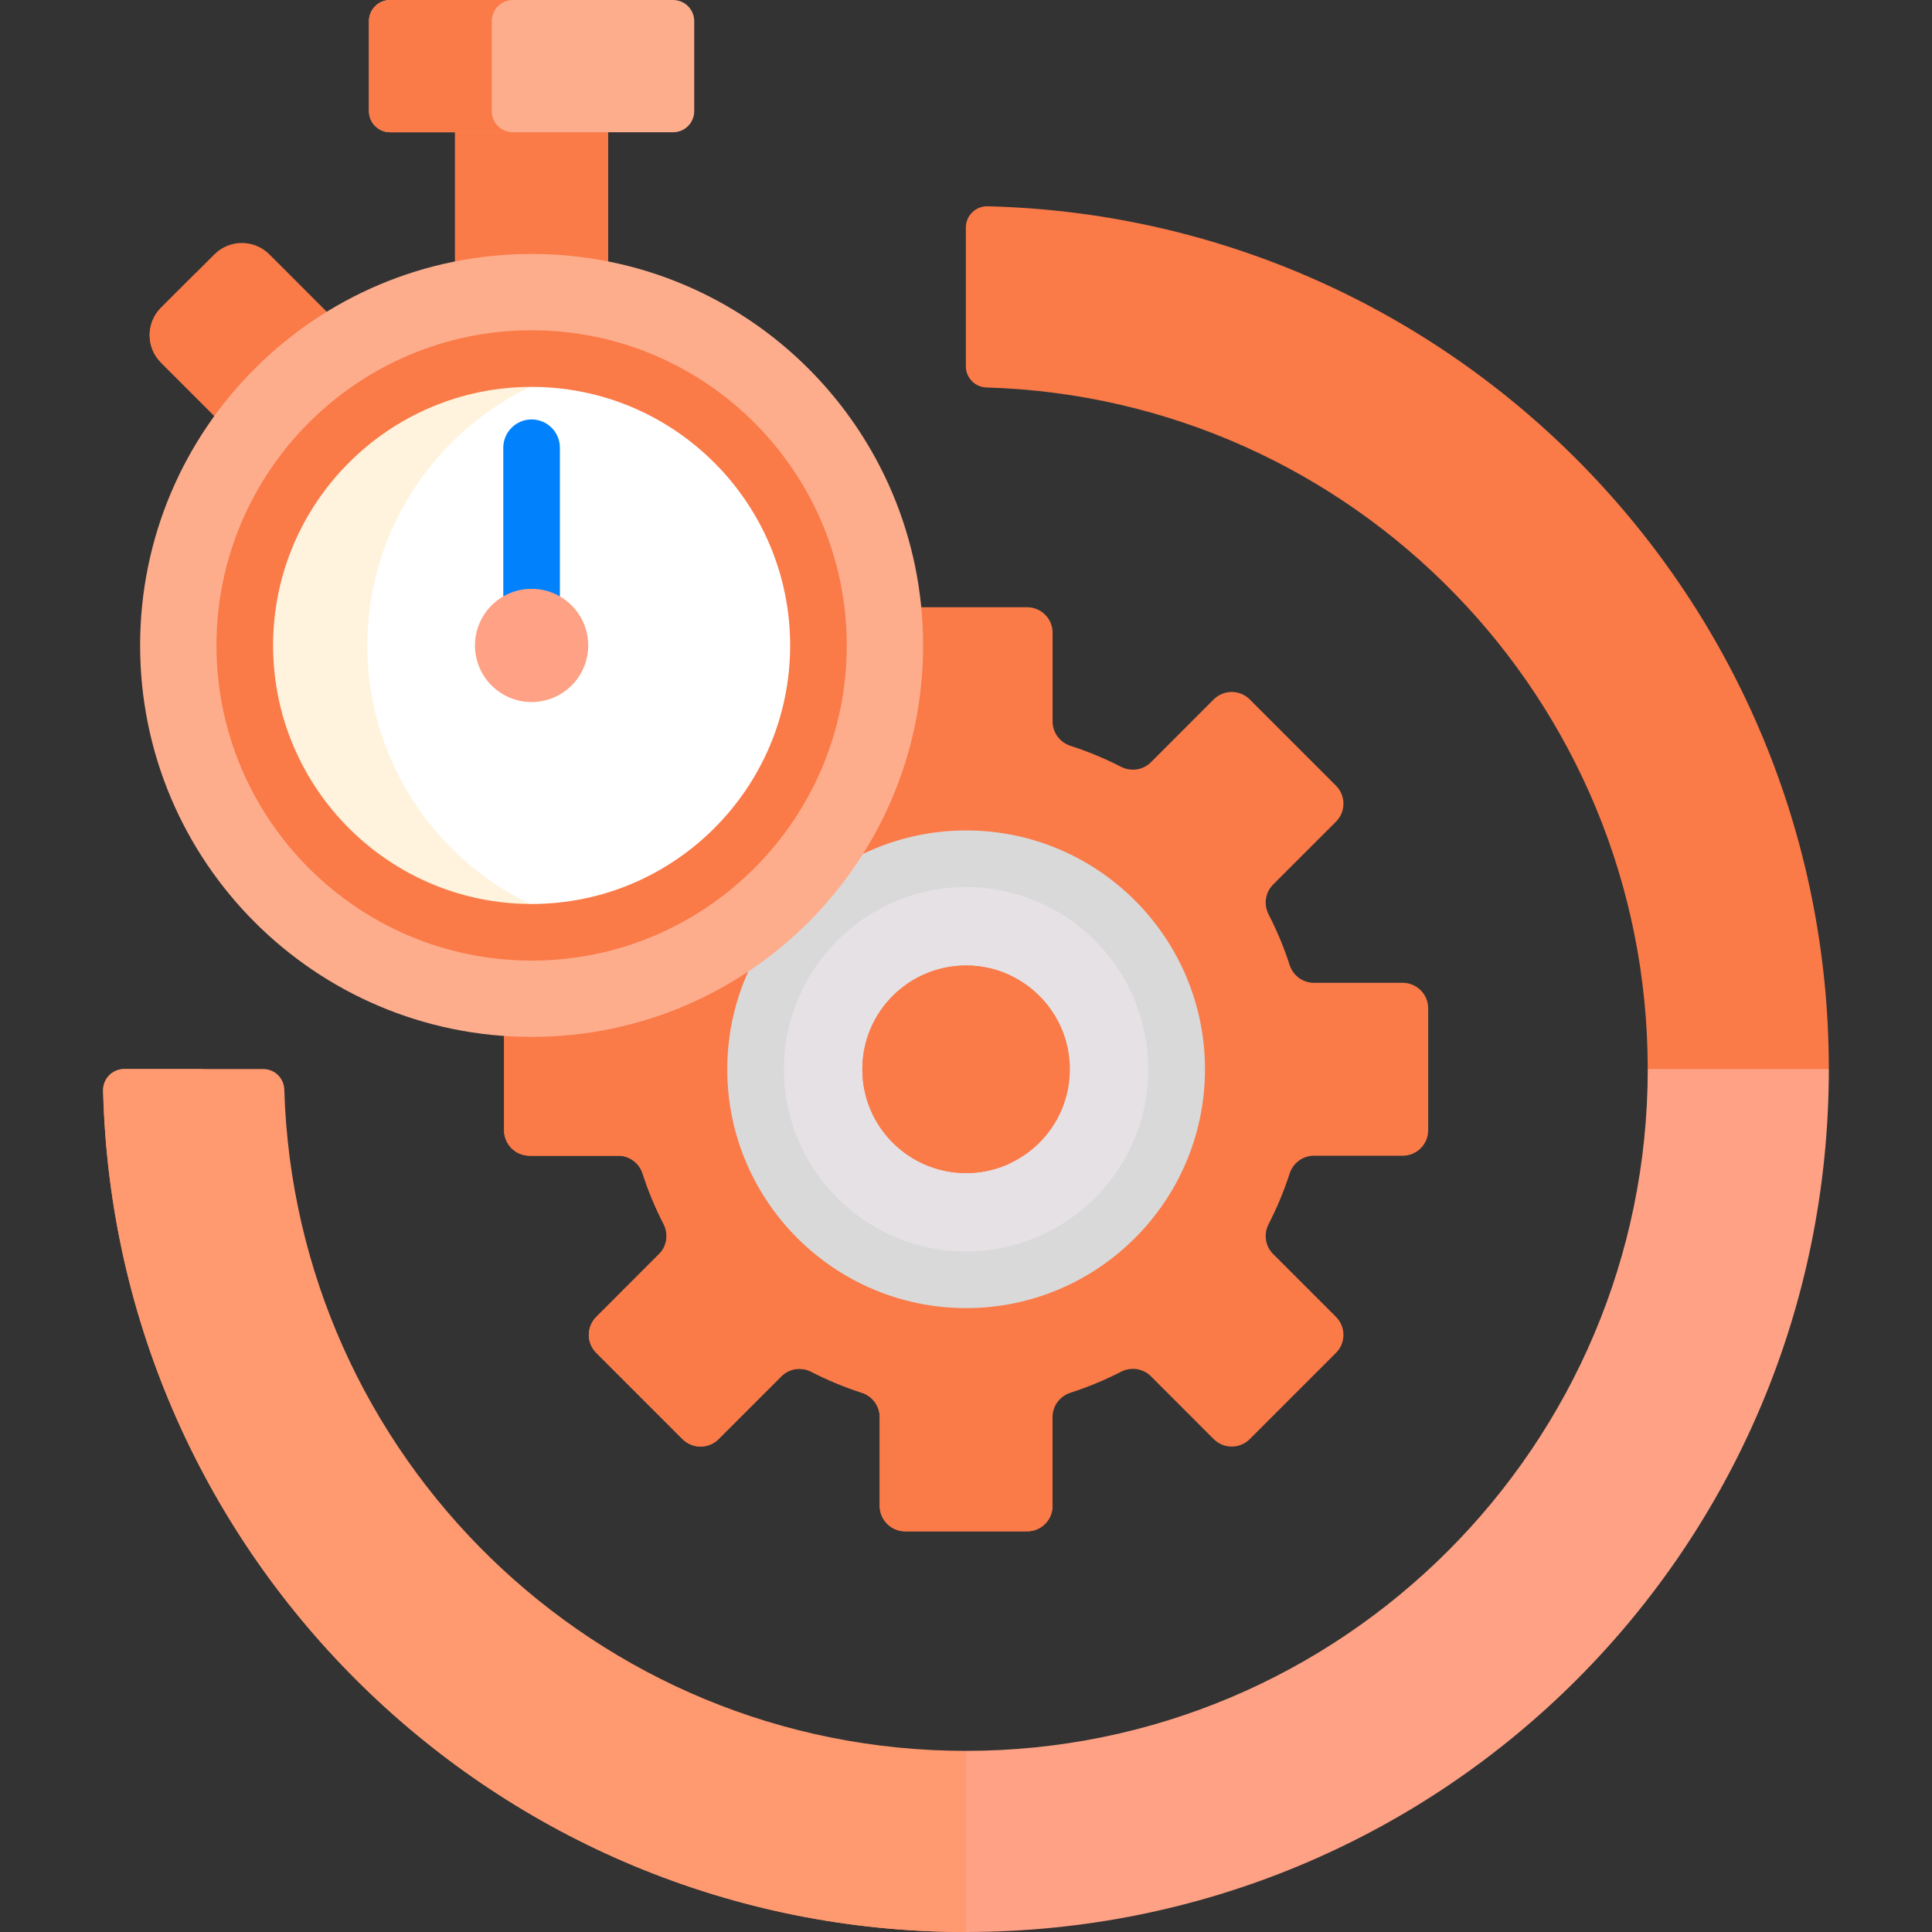 <svg width="40" height="40" viewBox="0 0 40 40" fill="none" xmlns="http://www.w3.org/2000/svg">
<rect x="0" y="0" width="40" height="40" fill="#333333" stroke="none"/>
<g clip-path="url(#clip0_1_1776)">
<path d="M29.041 20.348H27.203C26.972 20.348 26.771 20.197 26.7 19.978C26.583 19.615 26.437 19.266 26.265 18.932C26.16 18.726 26.195 18.477 26.359 18.313L27.66 17.012C27.866 16.806 27.866 16.472 27.66 16.266L25.875 14.481C25.669 14.275 25.335 14.275 25.128 14.481L23.828 15.782C23.664 15.945 23.415 15.981 23.209 15.875C22.875 15.704 22.525 15.558 22.163 15.441C21.944 15.37 21.793 15.168 21.793 14.938V13.099C21.793 12.808 21.556 12.572 21.265 12.572H18.995C19.02 12.832 19.034 13.096 19.034 13.363C19.034 17.789 15.432 21.39 11.006 21.39C10.815 21.39 10.624 21.383 10.436 21.37V23.4C10.436 23.692 10.672 23.928 10.964 23.928H12.802C13.033 23.928 13.234 24.079 13.305 24.299C13.422 24.661 13.568 25.01 13.74 25.344C13.845 25.55 13.81 25.8 13.646 25.963L12.346 27.264C12.139 27.47 12.139 27.804 12.346 28.01L14.13 29.795C14.337 30.001 14.671 30.001 14.877 29.795L16.178 28.494C16.341 28.331 16.591 28.295 16.797 28.401C17.131 28.573 17.48 28.718 17.842 28.835C18.062 28.906 18.213 29.108 18.213 29.339V31.177C18.213 31.468 18.449 31.705 18.74 31.705H21.265C21.556 31.705 21.792 31.468 21.792 31.177V29.339C21.792 29.108 21.943 28.906 22.163 28.835C22.525 28.718 22.875 28.573 23.209 28.401C23.414 28.295 23.664 28.331 23.828 28.494L25.128 29.795C25.334 30.001 25.669 30.001 25.875 29.795L27.66 28.01C27.866 27.804 27.866 27.47 27.66 27.264L26.359 25.963C26.195 25.8 26.16 25.55 26.265 25.344C26.437 25.01 26.583 24.661 26.7 24.299C26.771 24.079 26.972 23.928 27.203 23.928H29.041C29.333 23.928 29.569 23.692 29.569 23.4V20.876C29.569 20.584 29.333 20.348 29.041 20.348Z" fill="#FA7A48"/>
<path d="M14.919 22.138C14.919 21.519 14.993 20.917 15.133 20.34C13.924 21.056 12.513 21.468 11.006 21.468C10.815 21.468 10.624 21.461 10.436 21.448V23.4C10.436 23.692 10.672 23.928 10.964 23.928H12.802C13.033 23.928 13.234 24.079 13.305 24.298C13.422 24.661 13.568 25.01 13.74 25.344C13.845 25.55 13.81 25.799 13.646 25.963L12.346 27.264C12.139 27.47 12.139 27.804 12.346 28.01L14.13 29.795C14.337 30.001 14.671 30.001 14.877 29.795L16.178 28.494C16.341 28.331 16.591 28.295 16.797 28.401C17.131 28.572 17.48 28.718 17.842 28.835C18.062 28.906 18.213 29.108 18.213 29.338V31.177C18.213 31.468 18.449 31.704 18.741 31.704H21.265C21.556 31.704 21.792 31.468 21.792 31.177V29.713C17.935 29.342 14.919 26.093 14.919 22.138Z" fill="#FA7A48"/>
<path d="M20.003 26.497C22.41 26.497 24.362 24.546 24.362 22.138C24.362 19.731 22.41 17.779 20.003 17.779C17.595 17.779 15.643 19.731 15.643 22.138C15.643 24.546 17.595 26.497 20.003 26.497Z" fill="#E5E1E5"/>
<path d="M20.003 17.193C19.181 17.193 18.407 17.395 17.724 17.751C17.153 18.623 16.416 19.378 15.559 19.97C15.238 20.625 15.057 21.361 15.057 22.138C15.057 24.865 17.276 27.083 20.003 27.083C22.729 27.083 24.948 24.865 24.948 22.138C24.948 19.411 22.729 17.193 20.003 17.193ZM20.003 25.911C17.922 25.911 16.229 24.219 16.229 22.138C16.229 20.058 17.922 18.365 20.003 18.365C22.083 18.365 23.776 20.058 23.776 22.138C23.776 24.219 22.083 25.911 20.003 25.911Z" fill="#D9D9D9"/>
<path d="M20.003 24.287C21.189 24.287 22.151 23.325 22.151 22.138C22.151 20.951 21.189 19.99 20.003 19.99C18.816 19.99 17.854 20.951 17.854 22.138C17.854 23.325 18.816 24.287 20.003 24.287Z" fill="#FA7A48"/>
<path d="M19.67 22.138C19.67 21.276 20.178 20.533 20.91 20.191C20.635 20.062 20.327 19.99 20.002 19.99C18.816 19.99 17.854 20.951 17.854 22.138C17.854 23.325 18.816 24.287 20.002 24.287C20.327 24.287 20.635 24.214 20.91 24.085C20.178 23.743 19.67 23 19.67 22.138Z" fill="#FA7A48"/>
<path d="M9.421 2.66V5.493C9.933 5.39 10.464 5.336 11.006 5.336C11.549 5.336 12.079 5.39 12.592 5.493V2.66H9.421Z" fill="#FA7A48"/>
<path d="M9.421 2.66V5.493C9.933 5.39 10.464 5.336 11.006 5.336C11.026 5.336 11.046 5.336 11.066 5.336V2.66H9.421Z" fill="#FA7A48"/>
<path d="M4.497 8.671C5.121 7.807 5.913 7.072 6.824 6.514L5.577 5.266C5.262 4.952 4.753 4.952 4.439 5.266L3.334 6.37C3.02 6.685 3.02 7.194 3.334 7.508L4.497 8.671Z" fill="#FA7A48"/>
<path d="M4.497 8.671C4.851 8.182 5.258 7.735 5.71 7.337L4.191 5.818C4.138 5.765 4.095 5.707 4.06 5.645L3.334 6.37C3.02 6.684 3.02 7.194 3.334 7.508L4.497 8.671Z" fill="#FA7A48"/>
<path d="M14.373 0.438V2.301C14.373 2.542 14.178 2.738 13.936 2.738H8.077C7.835 2.738 7.639 2.542 7.639 2.301V0.438C7.639 0.196 7.835 0 8.077 0H13.936C14.178 0 14.373 0.196 14.373 0.438Z" fill="#FDAD8C"/>
<path d="M10.181 2.301V0.438C10.181 0.196 10.377 0 10.619 0H8.077C7.835 0 7.639 0.196 7.639 0.438V2.301C7.639 2.542 7.835 2.738 8.077 2.738H10.619C10.377 2.738 10.181 2.542 10.181 2.301Z" fill="#FA7A48"/>
<path d="M11.006 21.468C15.483 21.468 19.112 17.839 19.112 13.363C19.112 8.886 15.483 5.258 11.006 5.258C6.53 5.258 2.901 8.886 2.901 13.363C2.901 17.839 6.53 21.468 11.006 21.468Z" fill="#FDAD8C"/>
<path d="M11.006 19.302C14.286 19.302 16.945 16.643 16.945 13.363C16.945 10.083 14.286 7.424 11.006 7.424C7.726 7.424 5.068 10.083 5.068 13.363C5.068 16.643 7.726 19.302 11.006 19.302Z" fill="white"/>
<path d="M7.606 13.363C7.606 10.524 9.609 8.145 12.275 7.562C11.866 7.473 11.442 7.424 11.006 7.424C7.732 7.424 5.068 10.088 5.068 13.363C5.068 16.638 7.732 19.302 11.006 19.302C11.442 19.302 11.866 19.253 12.275 19.164C9.609 18.581 7.606 16.202 7.606 13.363Z" fill="#FFF3DE"/>
<path d="M11.006 19.888C7.409 19.888 4.482 16.961 4.482 13.363C4.482 9.765 7.409 6.838 11.006 6.838C14.604 6.838 17.531 9.765 17.531 13.363C17.531 16.961 14.604 19.888 11.006 19.888ZM11.006 8.01C8.055 8.01 5.654 10.411 5.654 13.363C5.654 16.315 8.055 18.716 11.006 18.716C13.958 18.716 16.359 16.315 16.359 13.363C16.359 10.411 13.958 8.01 11.006 8.01Z" fill="#FA7A48"/>
<path d="M11.006 12.269C11.222 12.269 11.423 12.333 11.592 12.441V9.27C11.592 8.946 11.33 8.684 11.006 8.684C10.683 8.684 10.42 8.946 10.42 9.27V12.441C10.59 12.333 10.791 12.269 11.006 12.269Z" fill="#0182FC"/>
<path d="M11.006 14.535C11.654 14.535 12.178 14.01 12.178 13.363C12.178 12.716 11.654 12.191 11.006 12.191C10.359 12.191 9.834 12.716 9.834 13.363C9.834 14.01 10.359 14.535 11.006 14.535Z" fill="#FEA184"/>
<path d="M37.685 22.055L34.299 22.054L34.115 22.132C34.115 29.922 27.787 36.25 19.997 36.25L19.919 36.428L19.919 39.836L19.997 40C29.894 40 37.864 32.03 37.864 22.133L37.685 22.055Z" fill="#FEA184"/>
<path d="M20.447 4.271C20.201 4.265 19.997 4.463 19.997 4.709V7.585C19.997 7.821 20.185 8.015 20.421 8.022C28.022 8.246 34.114 14.478 34.114 22.133L37.864 22.133C37.864 12.415 30.107 4.509 20.447 4.271Z" fill="#FA7A48"/>
<path d="M19.997 36.25C12.342 36.25 6.11 30.157 5.886 22.557C5.879 22.321 5.686 22.133 5.449 22.133H2.574C2.327 22.133 2.129 22.336 2.135 22.582C2.374 32.242 10.28 40 19.997 40L19.997 36.25Z" fill="#FF996F"/>
<path d="M3.823 22.582C3.817 22.336 4.015 22.133 4.261 22.133H2.574C2.327 22.133 2.129 22.336 2.135 22.582C2.374 32.242 10.28 40 19.997 40V39.92C11.068 39.084 4.048 31.677 3.823 22.582Z" fill="#FF996F"/>
</g>
<defs>
<clipPath id="clip0_1_1776">
<rect width="40" height="40" fill="white"/>
</clipPath>
</defs>
</svg>
